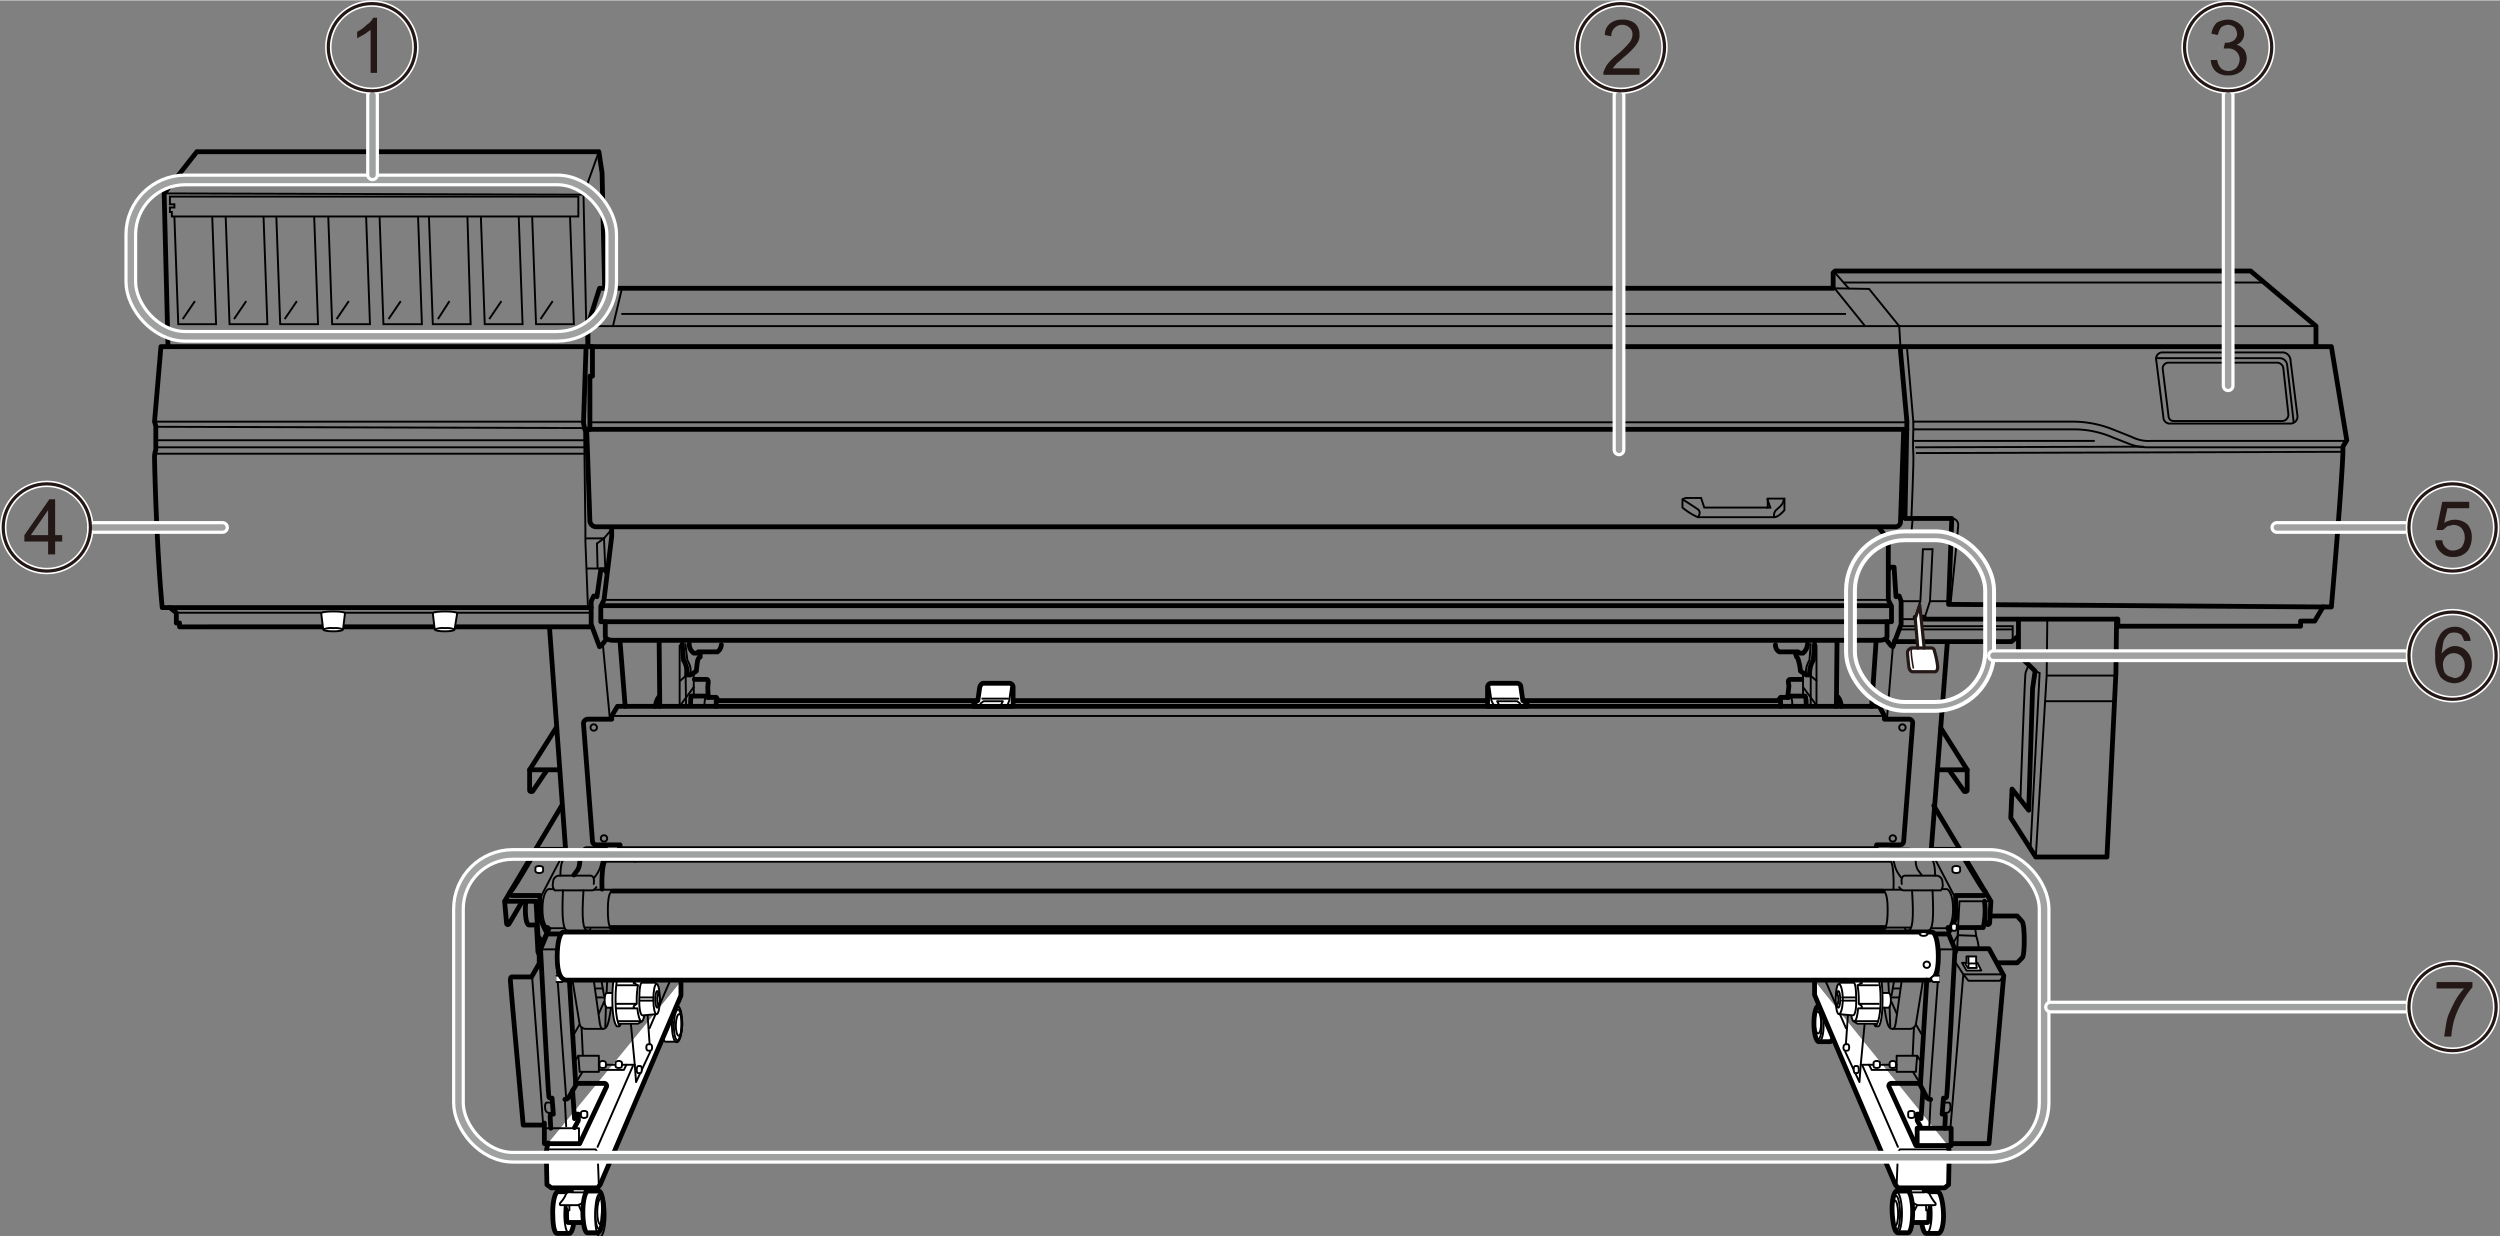<svg id="レイヤー_1" data-name="レイヤー 1" xmlns="http://www.w3.org/2000/svg" width="137.5mm" height="68mm" viewBox="0 0 389.9 192.7"><rect x="0" y="0" width="389.9" height="192.7" fill="#808080" stroke="none"/><defs><style>.cls-1,.cls-10,.cls-2,.cls-6{fill:#fff;}.cls-1,.cls-2,.cls-3,.cls-4,.cls-5,.cls-6{stroke:#000;}.cls-1,.cls-10,.cls-11,.cls-13,.cls-2,.cls-3,.cls-4,.cls-9{stroke-linecap:round;stroke-linejoin:round;}.cls-1,.cls-3,.cls-5,.cls-6{stroke-width:0.3px;}.cls-12,.cls-2,.cls-4{stroke-width:0.75px;}.cls-11,.cls-12,.cls-13,.cls-14,.cls-16,.cls-3,.cls-4,.cls-5,.cls-7,.cls-8,.cls-9{fill:none;}.cls-12,.cls-14,.cls-16,.cls-5,.cls-6,.cls-7,.cls-8{stroke-miterlimit:10;}.cls-13,.cls-14,.cls-7{stroke:#fff;}.cls-13,.cls-7{stroke-width:2px;}.cls-12,.cls-8,.cls-9{stroke:#9fa0a0;}.cls-10,.cls-11,.cls-16{stroke:#231815;}.cls-10,.cls-16{stroke-width:0.5px;}.cls-11{stroke-width:0.25px;}.cls-15{fill:#231815;}</style></defs><polygon class="cls-1" points="306 150.1 306.7 151.3 309 151.3 308.4 150.1 306 150.1"/><path class="cls-2" d="M88.9,185.8H87c-.4,0-.8,1.4-.8,3.2s.2,3.3.7,3.3h1.9c.4,0,.8-1.4.8-3.2S89.3,185.8,88.9,185.8Z"/><ellipse class="cls-3" cx="88.8" cy="189" rx="3.2" ry="0.8" transform="translate(-101.7 274.6) rotate(-89)"/><path class="cls-2" d="M89.1,184.9V186a17,17,0,0,0-.7,2.3,14,14,0,0,0,0,2.1l.2.2h2.8v-5.7"/><polyline class="cls-1" points="88.2 187.5 88.5 188.7 88.8 188.7 88.8 187.3"/><polyline class="cls-1" points="90.1 187.5 90.6 188.7 91.1 188.7 91.4 187.1"/><path class="cls-1" d="M88.3,186.1a4.1,4.1,0,0,1-.8,1.3c-.3.3-.2.5,0,.5H90c.2,0,.9-.3,1-.6l.5-1s.1-.5-.3-.4H89.1A.8.8,0,0,0,88.3,186.1Z"/><path class="cls-2" d="M93.4,185.7H91.7c-.4,0-.8,1.4-.8,3.2s.3,3.3.7,3.3h1.6c.5,0,.8-1.4.9-3.2S93.8,185.7,93.4,185.7Z"/><ellipse class="cls-3" cx="93.4" cy="189" rx="2.7" ry="0.6" transform="translate(-97 279.3) rotate(-89.1)"/><ellipse class="cls-3" cx="93.3" cy="188.9" rx="3.2" ry="0.8" transform="matrix(0.02, -1, 1, 0.02, -97.13, 279.16)"/><ellipse class="cls-3" cx="93.6" cy="189" rx="2" ry="0.5" transform="translate(-96.8 279.5) rotate(-89.1)"/><path class="cls-1" d="M105.6,156.8H104c-.4-.1-.8,1.2-.8,2.8s.2,2.8.6,2.8h1.7c.4.1.8-1.2.8-2.8S106.1,156.9,105.6,156.8Z"/><ellipse class="cls-3" cx="105.7" cy="159.7" rx="2.4" ry="0.6" transform="translate(-56 262.4) rotate(-88.9)"/><ellipse class="cls-3" cx="105.6" cy="159.7" rx="2.8" ry="0.8" transform="translate(-56.1 262.2) rotate(-88.9)"/><ellipse class="cls-3" cx="105.9" cy="159.7" rx="1.7" ry="0.5" transform="translate(-55.8 262.6) rotate(-88.9)"/><path class="cls-2" d="M85.5,178.2a7.8,7.8,0,0,0-.3,1.4c0,.3.1,5.1.1,5.1l.7.5h7.2l.4-.5,12.6-29.5v-2.2"/><line class="cls-3" x1="104.5" y1="152.9" x2="101.3" y2="160.3"/><path class="cls-1" d="M96.5,154.8H94.6s-.3.1-.3,1.1.3,1.2.3,1.2h1.7"/><path class="cls-1" d="M96.6,159.6h2.9l.5-.3c.4,0,.7-1.6.7-3.4s-.3-3.5-.7-3.5l-.2-.3-3.1-.2v-.2H96s-.5.6-.5,4.2.7,4.1.7,4.1h.4l.2-.3Z"/><path class="cls-1" d="M102.4,158.1c.3,0,.5-1,.5-2.3s-.2-2.4-.5-2.4l-.2-.2h-2.1c-.2,0-.4.7-.4,2.9s.5,2.2.5,2.2Z"/><path class="cls-3" d="M102.4,158.1c-.3,0-.5-1-.5-2.3s.2-2.4.5-2.4"/><ellipse class="cls-3" cx="102.5" cy="155.8" rx="0.3" ry="1.3"/><path class="cls-3" d="M99.3,156.4v-.6a13.8,13.8,0,0,1,.2-2.2"/><ellipse class="cls-1" cx="102.7" cy="155.8" rx="0.2" ry="0.9"/><line class="cls-3" x1="101.9" y1="156" x2="99.8" y2="156"/><line class="cls-3" x1="101.9" y1="155.5" x2="99.8" y2="155.5"/><path class="cls-3" d="M96.2,152.9h3.4c.1-.5.3-.8.4-.8"/><path class="cls-3" d="M96.1,157.2h3.3c.1,1.1.4,2,.6,2"/><line class="cls-3" x1="96.3" y1="153.6" x2="99.4" y2="153.6"/><path class="cls-3" d="M99.1,153c-.5.2-.2.4-.1.3l.4.3"/><path class="cls-3" d="M96.2,156.5h3.1l-.4.3s-.2.2,0,.3"/><path class="cls-3" d="M96.6,151.6s-.6.9-.6,4.2.6,4.1.6,4.1"/><line class="cls-3" x1="96.6" y1="152.2" x2="99.9" y2="152.3"/><line class="cls-3" x1="96.5" y1="159.2" x2="99.9" y2="159.2"/><path class="cls-3" d="M89.3,152.9l1.1,6.8a1,1,0,0,0,.9.7H94c.7,0,.9-.7,1.3-3.3"/><path class="cls-3" d="M92.6,152.8l.9,6.4s.1,1.2.5,1.2"/><line class="cls-3" x1="93.8" y1="152.9" x2="94.2" y2="155.2"/><line class="cls-3" x1="94.6" y1="154.8" x2="94.7" y2="152.9"/><line class="cls-3" x1="92.9" y1="154.1" x2="94" y2="154.1"/><line class="cls-3" x1="93.1" y1="155.5" x2="94.2" y2="155.5"/><line class="cls-3" x1="94.5" y1="156.9" x2="94.4" y2="160.1"/><line class="cls-3" x1="94.2" y1="156.2" x2="93.4" y2="158"/><path class="cls-1" d="M84.7,135.3c0-.2-.3-.3-.6-.3s-.6.1-.6.3v.5c0,.1.2.3.6.3s.6-.2.6-.3Z"/><path class="cls-1" d="M91.6,173.5c0-.2-.2-.3-.5-.3s-.5.1-.5.3v.5c0,.2.3.3.5.3s.5-.1.5-.3Z"/><line class="cls-4" x1="85.7" y1="97.8" x2="88.3" y2="133.7"/><path class="cls-4" d="M86.7,113.5,82.6,120v3.2c0,.2.3.3.5.1l2.1-3.1"/><line class="cls-4" x1="82.6" y1="120" x2="87.1" y2="120"/><line class="cls-3" x1="94" y1="100.2" x2="95.1" y2="111.9"/><line class="cls-4" x1="96.7" y1="100" x2="97.5" y2="110.1"/><line class="cls-4" x1="102.8" y1="100" x2="102.9" y2="110.1"/><path class="cls-4" d="M102.8,108.6s-.4.3-.6,1.5"/><line class="cls-3" x1="106" y1="100.6" x2="106" y2="110.1"/><path class="cls-3" d="M106.9,100.4l.3,2.5a3.6,3.6,0,0,1,.5,1.3v1"/><path class="cls-4" d="M106.4,100.4l.2,2.5a3.6,3.6,0,0,1,.5,1.3,2.7,2.7,0,0,1,0,1h.6l.9-.6s.1-1.1.2-1.6.4-.6.4-.6v-.6"/><path class="cls-4" d="M112.5,100.5a1.5,1.5,0,0,1-.6,1.1h-3l-.2.2h-.5a1.7,1.7,0,0,1-.7-1.4"/><line class="cls-3" x1="108.2" y1="104.8" x2="108.2" y2="108.4"/><path class="cls-4" d="M111.9,109.1a.7.7,0,0,0-.2-.4h-1.4l-.2-.2h-2.3s-.1,0-.1,1.5"/><path class="cls-3" d="M110.1,108.5a3.5,3.5,0,0,0-.2,1.6"/><line class="cls-3" x1="106.1" y1="106.1" x2="107.1" y2="105.2"/><line class="cls-3" x1="108.2" y1="107.1" x2="106.2" y2="109.8"/><line class="cls-3" x1="106.9" y1="103.5" x2="107" y2="110"/><polyline class="cls-4" points="152.4 109.2 111.7 109.2 111.7 110.1"/><line class="cls-4" x1="231.8" y1="109.2" x2="158.1" y2="109.2"/><path class="cls-4" d="M108.3,105.9h1.9c.4,0,.2.8.2,1a9.2,9.2,0,0,0,.1,1.8"/><line class="cls-3" x1="95.4" y1="111.6" x2="293.9" y2="111.6"/><circle class="cls-3" cx="92.6" cy="113.4" r="0.5"/><circle class="cls-3" cx="94.2" cy="130.7" r="0.5"/><path class="cls-4" d="M87.6,125.6l-8.9,14.9.3,3.4c0,.3.3.3.4.1l2-3.4"/><polyline class="cls-4" points="78.8 140.5 83.6 140.5 83.9 145.9 84.6 147 85.6 144.8"/><path class="cls-4" d="M82,140.6c-.2,2.1.1,3.6.5,3.6h1.2"/><path class="cls-3" d="M93,138.3c-.4.6-.7.5-.7.5H86.5a1.5,1.5,0,0,1-.3-.7,7.8,7.8,0,0,1,.1-.9,1,1,0,0,1,.9-.7H92c.6,0,.7.5.6,1.3"/><path class="cls-4" d="M89.5,136.4l.6-.8a2.9,2.9,0,0,0,.3-1c0-.5.4-2.3,1.1-2.3h2.9a.5.5,0,0,1,.3.5,1.5,1.5,0,0,1-.2,1,4.3,4.3,0,0,0-.5,1.6,18.8,18.8,0,0,0-.1,3.2"/><path class="cls-3" d="M92.7,136.8a6,6,0,0,0,.8-1.3c.2-.4.5-2,.7-2.5"/><path class="cls-3" d="M90.4,133.9H87.9s-.5.5-.5,2.6"/><path class="cls-4" d="M85.4,144.6l-.3.5-.9-1.9v-3.6H79.8a.4.4,0,0,1-.1-.7c.4-.3,3.7-6,3.7-6a1.7,1.7,0,0,1,1-.5H88"/><line class="cls-3" x1="88" y1="132.8" x2="84.5" y2="139.5"/><path class="cls-3" d="M87.8,138.8c-.2,4.5,0,6.3.8,6.3h3.3l.2-.3"/><path class="cls-3" d="M91,138.8c-.3,4.5-.1,6.3.7,6.3"/><path class="cls-3" d="M88,144.7H85.6c-.3,0-1-.7-1-3s.7-3.1,1-3.1h.7"/><path class="cls-3" d="M92.6,138.7h2.6c.3,0,.3.2.3.2s-.7-.1-.7,2.9.5,2.8.5,2.8h-4"/><line class="cls-4" x1="95.5" y1="138.9" x2="293.7" y2="138.9"/><polyline class="cls-4" points="95.3 144.6 226 144.6 226.3 144.6 293.9 144.6"/><line class="cls-4" x1="94.5" y1="134.1" x2="294.7" y2="134.1"/><line class="cls-4" x1="99.1" y1="132.4" x2="99.1" y2="134.1"/><line class="cls-3" x1="96.4" y1="131.7" x2="96.4" y2="134.1"/><polyline class="cls-1" points="86.8 152.1 87.6 152.1 88 152.4 88 152.8 87.7 153.1 86.8 153.1"/><ellipse class="cls-1" cx="89.3" cy="145.6" rx="0.6" ry="0.3"/><circle class="cls-1" cx="88.7" cy="150.4" r="0.5"/><path class="cls-4" d="M83.7,144.7l.2,3.7.2.5v1.3l-1.2,2.1h-3s-.3-.1-.3.5,2,22.6,2,22.6h3.1l.2-.3v3.2h5.5l4.2-8.9a.4.4,0,0,0-.3-.5H89.8"/><polyline class="cls-3" points="84.9 175.9 90.3 175.9 90.3 178.3"/><line class="cls-3" x1="83" y1="152.4" x2="84.7" y2="175.2"/><path class="cls-4" d="M85.9,175.9s-.1-1.5-.1-1.9.5-.3.5-.3l-.2-2.5s-.4.1-.5-.2-1.3-23-1.3-23l1-2.4h2.1"/><line class="cls-3" x1="86.7" y1="148.1" x2="86.9" y2="151.8"/><line class="cls-3" x1="87" y1="153.3" x2="88.3" y2="171.2"/><path class="cls-4" d="M88.1,171.4a.8.8,0,0,0,.6-.3l1.1-1.9-1-16.4"/><line class="cls-4" x1="89.3" y1="170" x2="89.6" y2="174.4"/><polyline class="cls-4" points="89.7 173.7 90.2 173.7 90.2 174.7 89.6 175.8"/><line class="cls-3" x1="88.1" y1="171.6" x2="88.3" y2="175.6"/><line class="cls-3" x1="84.3" y1="148" x2="86.7" y2="148"/><path class="cls-3" d="M86,171.9h-.7s-.3-.1-.3.7.5.9.5.9h.7"/><path class="cls-3" d="M93.4,167.1v-2.5H90.2l.2,2.5Z"/><line class="cls-3" x1="90.4" y1="159.7" x2="89.3" y2="161.6"/><line class="cls-3" x1="90.2" y1="164.6" x2="89.6" y2="165.5"/><line class="cls-3" x1="90.8" y1="167.2" x2="89.8" y2="168.8"/><polyline class="cls-3" points="93.5 166.8 97.3 166.8 97.7 166 99 166 99.2 168.7 101.4 164 101 158.3"/><line class="cls-3" x1="99" y1="166" x2="98.4" y2="159.7"/><line class="cls-3" x1="97.7" y1="166" x2="93.4" y2="166"/><line class="cls-3" x1="90.9" y1="164.5" x2="90.7" y2="160.2"/><path class="cls-1" d="M94.5,165.7c0-.1-.2-.3-.5-.3s-.5.2-.5.3v.5c0,.2.2.3.5.3s.5-.1.5-.3Z"/><path class="cls-1" d="M97,165.7c0-.2-.3-.3-.5-.3s-.5.1-.5.3v.5c0,.2.2.3.5.3s.5-.1.5-.3Z"/><path class="cls-1" d="M99.9,167.3c.1,0,.2-.3.2-.6s-.1-.5-.2-.5h-.4c-.1,0-.2.3-.2.6s.1.5.2.5Z"/><path class="cls-1" d="M101.4,163.8c.2,0,.3-.2.3-.5s-.1-.5-.3-.5h-.3c-.2,0-.3.2-.3.5s.1.5.3.5Z"/><line class="cls-3" x1="98.7" y1="166.2" x2="93.2" y2="178.8"/><polyline class="cls-3" points="85.3 179.2 92.9 179.2 93.2 179.7 93.4 184.8"/><path class="cls-2" d="M300.3,185.8h1.9c.4,0,.8,1.4.9,3.2s-.3,3.3-.8,3.3h-1.9c-.4,0-.8-1.4-.8-3.2S299.9,185.8,300.3,185.8Z"/><ellipse class="cls-3" cx="300.4" cy="189" rx="0.8" ry="3.2" transform="translate(-3.2 5.3) rotate(-1)"/><path class="cls-2" d="M300.1,184.9V186a17,17,0,0,1,.7,2.3,14,14,0,0,1,0,2.1l-.2.2h-2.8v-5.7"/><polyline class="cls-1" points="301 187.5 300.7 188.7 300.4 188.7 300.4 187.3"/><polyline class="cls-1" points="299.2 187.5 298.6 188.7 298.2 188.7 297.8 187.1"/><path class="cls-1" d="M300.9,186.1a7.6,7.6,0,0,0,.8,1.3c.3.3.2.5,0,.5h-2.5c-.2,0-.9-.3-1-.6l-.5-1s-.1-.5.4-.4h2A.8.8,0,0,1,300.9,186.1Z"/><path class="cls-2" d="M295.8,185.7h1.7c.4,0,.8,1.4.8,3.2s-.3,3.3-.7,3.3H296c-.5,0-.8-1.4-.9-3.2S295.4,185.7,295.8,185.7Z"/><ellipse class="cls-3" cx="295.8" cy="189" rx="0.6" ry="2.7" transform="translate(-3 4.8) rotate(-0.9)"/><ellipse class="cls-3" cx="295.9" cy="188.9" rx="0.8" ry="3.2" transform="translate(-3 4.8) rotate(-0.9)"/><ellipse class="cls-3" cx="295.6" cy="189" rx="0.5" ry="2" transform="translate(-3 4.8) rotate(-0.9)"/><path class="cls-2" d="M283.6,156.8h1.6c.5-.1.8,1.2.9,2.8s-.3,2.8-.7,2.8h-1.7c-.4.1-.8-1.2-.8-2.8S283.2,156.9,283.6,156.8Z"/><ellipse class="cls-3" cx="283.5" cy="159.7" rx="0.6" ry="2.4" transform="translate(-3 5.4) rotate(-1.1)"/><ellipse class="cls-3" cx="283.6" cy="159.7" rx="0.8" ry="2.8" transform="translate(-3 5.4) rotate(-1.1)"/><ellipse class="cls-3" cx="283.3" cy="159.7" rx="0.5" ry="1.7" transform="matrix(1, -0.02, 0.02, 1, -2.97, 5.38)"/><path class="cls-2" d="M303.8,178.6a4.1,4.1,0,0,1,.2,1c0,.3-.1,5.1-.1,5.1l-.6.5H296l-.4-.5L283,155.1v-2.2"/><line class="cls-3" x1="284.7" y1="152.9" x2="287.9" y2="160.3"/><path class="cls-1" d="M292.7,154.8h1.9s.3.1.3,1.1-.3,1.2-.3,1.2h-1.7"/><path class="cls-1" d="M292.6,159.6h-2.9l-.5-.3c-.4,0-.7-1.6-.7-3.4s.3-3.5.7-3.5l.2-.3,3.1-.2v-.2h.6s.5.6.5,4.2-.6,4.1-.6,4.1h-.5l-.2-.3Z"/><path class="cls-1" d="M286.8,158.1c-.3,0-.5-1-.5-2.3s.2-2.4.5-2.4l.2-.2h2.1c.2,0,.4.7.4,2.9s-.5,2.2-.5,2.2Z"/><path class="cls-3" d="M286.8,158.1c.3,0,.6-1,.6-2.3s-.3-2.4-.6-2.4"/><ellipse class="cls-3" cx="286.7" cy="155.8" rx="0.3" ry="1.3"/><path class="cls-3" d="M289.9,156.4v-.6a13.8,13.8,0,0,0-.2-2.2"/><ellipse class="cls-1" cx="286.5" cy="155.8" rx="0.2" ry="0.9"/><line class="cls-3" x1="287.3" y1="156" x2="289.4" y2="156"/><line class="cls-3" x1="287.3" y1="155.5" x2="289.4" y2="155.5"/><path class="cls-3" d="M293,152.9h-3.4c-.1-.5-.3-.8-.4-.8"/><path class="cls-3" d="M293.1,157.2h-3.3c-.1,1.1-.3,2-.6,2"/><line class="cls-3" x1="292.9" y1="153.6" x2="289.8" y2="153.6"/><path class="cls-3" d="M290.1,153c.5.2.2.4.1.3l-.4.3"/><path class="cls-3" d="M293,156.5h-3.1l.4.3s.2.2,0,.3"/><path class="cls-3" d="M292.6,151.6s.7.9.7,4.2-.7,4.1-.7,4.1"/><line class="cls-3" x1="292.6" y1="152.2" x2="289.3" y2="152.3"/><line class="cls-3" x1="292.8" y1="159.2" x2="289.3" y2="159.2"/><path class="cls-3" d="M299.9,152.9l-1.1,6.8a1,1,0,0,1-.9.7h-2.7c-.7,0-.9-.7-1.3-3.3"/><path class="cls-3" d="M296.6,152.8l-.9,6.4s-.1,1.2-.5,1.2"/><line class="cls-3" x1="295.4" y1="152.9" x2="295" y2="155.2"/><line class="cls-3" x1="294.6" y1="154.8" x2="294.5" y2="152.9"/><line class="cls-3" x1="296.3" y1="154.1" x2="295.2" y2="154.1"/><line class="cls-3" x1="296.1" y1="155.5" x2="295" y2="155.5"/><line class="cls-3" x1="294.7" y1="156.9" x2="294.8" y2="160.1"/><line class="cls-3" x1="295" y1="156.2" x2="295.8" y2="158"/><path class="cls-1" d="M304.5,135.3c0-.2.3-.3.6-.3s.6.1.6.3v.5c0,.1-.2.3-.6.3s-.6-.2-.6-.3Z"/><path class="cls-1" d="M297.6,173.5c0-.2.2-.3.5-.3s.5.1.5.3v.5c0,.2-.2.3-.5.3s-.5-.1-.5-.3Z"/><line class="cls-4" x1="303.7" y1="100.2" x2="301.1" y2="133.7"/><path class="cls-4" d="M302.7,113.5l4.1,6.5v3.2c0,.2-.4.3-.5.1l-2.2-3.1"/><line class="cls-4" x1="306.8" y1="120" x2="302.2" y2="120"/><line class="cls-3" x1="295.3" y1="99.7" x2="294.3" y2="111.9"/><line class="cls-4" x1="292.6" y1="99.9" x2="291.9" y2="110.1"/><line class="cls-4" x1="286.5" y1="100.1" x2="286.4" y2="110.1"/><path class="cls-4" d="M286.6,108.6s.4.3.6,1.5"/><line class="cls-3" x1="283.3" y1="100.6" x2="283.3" y2="110.1"/><path class="cls-3" d="M282.4,100.4l-.2,2.5a3.6,3.6,0,0,0-.5,1.3,2.7,2.7,0,0,0,0,1"/><path class="cls-4" d="M283,100.4l-.2,2.5a3.6,3.6,0,0,0-.5,1.3,6.7,6.7,0,0,0-.1,1h-.5l-.9-.6a8,8,0,0,0-.3-1.6c-.1-.5-.3-.6-.3-.6l-.2-.6"/><path class="cls-4" d="M276.9,100.5a1.2,1.2,0,0,0,.6,1.1h2.9l.3.2h.5a2,2,0,0,0,.7-1.4"/><line class="cls-3" x1="281.2" y1="104.8" x2="281.2" y2="108.4"/><path class="cls-4" d="M277.4,109.1l.3-.4H279l.3-.2h2.2s.2,0,.2,1.5"/><path class="cls-3" d="M279.3,108.5a3.5,3.5,0,0,1,.2,1.6"/><line class="cls-3" x1="283.3" y1="106.1" x2="282.2" y2="105.2"/><line class="cls-3" x1="281.2" y1="107.1" x2="283.2" y2="109.8"/><line class="cls-3" x1="282.4" y1="103.5" x2="282.4" y2="110"/><polyline class="cls-4" points="237.7 109.2 277.7 109.2 277.7 110.1"/><path class="cls-4" d="M281,105.9h-1.8c-.5,0-.2.8-.2,1s-.2,1.8-.2,1.8"/><path class="cls-4" d="M292.5,132.3l.2-.6h3.6a.6.6,0,0,0,.6-.6l1.4-18.3a.6.6,0,0,0-.6-.7h-3.8v-.5l-.8-1.5H96.3l-.9,1.5v.5H91.7a.7.7,0,0,0-.7.7l1.4,18.3c0,.4.3.6.7.6h3.6v.6Z"/><circle class="cls-3" cx="296.7" cy="113.4" r="0.5"/><circle class="cls-3" cx="295.2" cy="130.7" r="0.5"/><path class="cls-4" d="M301.6,125.6l8.9,14.9-.2,3.4c-.1.3-.4.3-.5.1l-.3-.5"/><polyline class="cls-3" points="310.4 140.5 305.6 140.5 305.3 145.9 304.6 147 303.6 144.8"/><path class="cls-3" d="M296.2,138.3c.4.6.8.5.8.5h5.7a1.5,1.5,0,0,0,.3-.7,7.8,7.8,0,0,0-.1-.9,1,1,0,0,0-.9-.7h-4.8c-.6,0-.7.5-.6,1.3"/><path class="cls-3" d="M299.7,136.4l-.6-.8a2.9,2.9,0,0,1-.3-1c0-.5-.4-2.3-1.1-2.3h-2.9a.5.5,0,0,0-.3.5,1.5,1.5,0,0,0,.2,1,4.3,4.3,0,0,1,.5,1.6,18.8,18.8,0,0,1,.1,3.2"/><path class="cls-3" d="M296.5,136.8a6,6,0,0,1-.8-1.3c-.2-.4-.5-2-.7-2.5"/><path class="cls-3" d="M298.8,133.9h2.5s.5.5.5,2.6"/><path class="cls-4" d="M303.8,144.6l.3.5.9-1.9v-3.6h4.4a.4.4,0,0,0,.1-.7c-.4-.3-3.7-6-3.7-6a1.7,1.7,0,0,0-1-.5h-3.6"/><line class="cls-3" x1="301.2" y1="132.8" x2="304.7" y2="139.5"/><path class="cls-3" d="M301.4,138.8c.2,4.5.1,6.3-.8,6.3h-3.3l-.2-.3"/><path class="cls-3" d="M298.2,138.8c.3,4.5.1,6.3-.7,6.3"/><path class="cls-3" d="M301.2,144.7h2.4c.3,0,1-.7,1-3s-.7-3.1-1-3.1h-.7"/><path class="cls-3" d="M296.6,138.7H294c-.3,0-.3.2-.3.2s.7-.1.7,2.9-.5,2.8-.5,2.8h4"/><line class="cls-3" x1="290.1" y1="132.4" x2="290.1" y2="134.1"/><line class="cls-3" x1="292.8" y1="131.7" x2="292.8" y2="134.1"/><path class="cls-2" d="M88.4,152.8c-.9,0-1.5-1-1.5-3.6s.5-3.9,1-3.9H301.3c.5,0,1,1.4,1,3.9s-.6,3.6-1.5,3.6Z"/><polyline class="cls-1" points="302.4 152.1 301.6 152.1 301.2 152.4 301.2 152.8 301.5 153.1 302.4 153.1"/><ellipse class="cls-1" cx="300" cy="145.6" rx="0.6" ry="0.3"/><circle class="cls-1" cx="300.5" cy="150.4" r="0.5"/><polyline class="cls-3" points="305 148.5 305.2 148.5 305.4 145.1"/><path class="cls-4" d="M299,178.3v-2.4h5.3v2.7h-5.5l-4.2-9.2a.4.4,0,0,1,.3-.5h4.6"/><path class="cls-4" d="M303.3,175.9s.1-1.5.1-1.9-.5-.3-.5-.3l.2-2.5s.4.1.5-.2,1.3-23,1.3-23l-1-2.4h-2.1"/><line class="cls-3" x1="302.5" y1="148.1" x2="302.3" y2="151.8"/><line class="cls-3" x1="302.2" y1="153.3" x2="300.9" y2="171.2"/><path class="cls-4" d="M301.1,171.4a.8.8,0,0,1-.6-.3l-1-1.9,1-16.4"/><line class="cls-4" x1="299.9" y1="170" x2="299.6" y2="174.4"/><polyline class="cls-4" points="299.5 173.7 299 173.7 299 174.7 299.6 175.8"/><line class="cls-3" x1="301.1" y1="171.6" x2="300.9" y2="175.6"/><line class="cls-3" x1="304.9" y1="148" x2="302.5" y2="148"/><path class="cls-3" d="M303.2,171.9h.7s.3-.1.3.7-.5.9-.5.9H303"/><path class="cls-3" d="M295.8,167.1v-2.5H299l-.2,2.5Z"/><line class="cls-3" x1="298.8" y1="159.7" x2="299.9" y2="161.6"/><line class="cls-3" x1="299" y1="164.6" x2="299.6" y2="165.5"/><line class="cls-3" x1="298.4" y1="167.2" x2="299.4" y2="168.8"/><polyline class="cls-3" points="295.7 166.8 291.9 166.8 291.5 166 290.2 166 290 168.7 287.8 164 288.2 158.3"/><line class="cls-3" x1="290.2" y1="166" x2="290.8" y2="159.7"/><line class="cls-3" x1="291.5" y1="166" x2="295.8" y2="166"/><line class="cls-3" x1="298.3" y1="164.5" x2="298.5" y2="160.2"/><path class="cls-1" d="M294.7,165.7c0-.1.2-.3.5-.3s.5.2.5.3v.5c0,.2-.2.3-.5.3s-.5-.1-.5-.3Z"/><path class="cls-1" d="M292.2,165.7c0-.2.3-.3.5-.3s.5.1.5.3v.5c0,.2-.2.3-.5.3s-.5-.1-.5-.3Z"/><path class="cls-1" d="M289.3,167.3c-.1,0-.2-.3-.2-.6s.1-.5.2-.5h.4c.1,0,.2.3.2.6s-.1.5-.2.5Z"/><path class="cls-1" d="M304.6,145.1c-.2,0-.3-.3-.3-.6s.1-.5.3-.5h.3c.2,0,.3.2.3.5s-.1.6-.3.6Z"/><path class="cls-1" d="M287.8,163.8c-.2,0-.3-.2-.3-.5s.2-.5.3-.5h.4c.1,0,.2.2.2.5s-.1.5-.3.5Z"/><line class="cls-3" x1="290.5" y1="166.2" x2="296" y2="178.8"/><polyline class="cls-3" points="303.9 179.2 296.3 179.2 296 179.7 295.8 184.8"/><path class="cls-2" d="M151.8,110.1a1,1,0,0,1,.2-.6l.5-.3.3-2.1c.1-.3.3-.6.6-.6h4a.6.6,0,0,1,.6.6v3Z"/><path class="cls-3" d="M156.2,110.1v-.4l.2-.4h-3l-.4.3a.8.8,0,0,0-.2.5"/><line class="cls-3" x1="153.2" y1="108.9" x2="157.2" y2="108.9"/><polyline class="cls-3" points="157.7 107.1 157.4 109.2 157.1 110"/><path class="cls-2" d="M238.2,110.1a.6.6,0,0,0-.2-.6l-.5-.3-.3-2.1a.6.6,0,0,0-.6-.6h-4a.6.6,0,0,0-.6.6v3Z"/><path class="cls-3" d="M233.9,110.1l-.2-.4-.2-.4h3.1l.4.3a.8.8,0,0,1,.2.5"/><line class="cls-3" x1="236.8" y1="108.9" x2="232.8" y2="108.9"/><polyline class="cls-3" points="232.3 107.1 232.6 109.2 233 110"/><polyline class="cls-4" points="305.2 147.9 310.2 147.9 312.5 152.1 310.2 178.3 304.3 178.3"/><polyline class="cls-3" points="304.9 149.9 306.2 151.9 312.3 151.9"/><polyline class="cls-3" points="304.2 175.7 306.2 151.9 307 152.9 311.9 152.9 312.5 152.1"/><polygon class="cls-1" points="306.5 150.3 306.9 150.9 308.3 150.9 308.2 150.2 308.2 149.1 306.7 149.1 306.7 150.1 306.5 150.3"/><polyline class="cls-3" points="307 149.3 307 150.2 307 150.9"/><line class="cls-3" x1="307" y1="150.2" x2="308" y2="150.2"/><path class="cls-4" d="M305.4,144.6h3.9a11.5,11.5,0,0,0,.2-4.1"/><path class="cls-3" d="M308,144.5c.1.4.2,1.4.2,1.4a8,8,0,0,1,.4,1.9"/><line class="cls-3" x1="308.2" y1="145.9" x2="305.5" y2="145.8"/><path class="cls-4" d="M310.4,142.8h4.2l.8.9s.3.4.3,2.9-.3,2.7-.3,2.7l-.8.8h-3.1"/><path class="cls-4" d="M298.7,96.2h1.4v.3h30.2v1.1h28.5v-.8H361l1.3-2.2h1.3s1.6-18.3,1.8-24.1v-.9l.6-1L363.6,54h-2.4V50.8L351,42.2H286.2l-.3.3v2.4H94.3l-.4-18-.5-3.3H30.7l-5.1,6.5L26.2,54H25.1l-1,11.7.2.7v3.7a3.5,3.5,0,0,0-.2,1.2c0,.7.3,14,1.2,23.4h1.2l1,.8v1.6H28v.6H92.3"/><polyline class="cls-5" points="296.4 54.1 296.2 50.8 291.5 45 285.9 44.9"/><polyline class="cls-4" points="362.4 94.6 303.9 94.2 304.4 80.8 297.1 80.8 297.4 65.7 296.4 54.7 296.4 54.1"/><line class="cls-5" x1="24.2" y1="69.7" x2="91.1" y2="69.7"/><line class="cls-5" x1="24.1" y1="70.7" x2="91.2" y2="70.7"/><line class="cls-4" x1="361.2" y1="54" x2="92.2" y2="54"/><path class="cls-5" d="M297.4,54l1,11.7h25.2a16.9,16.9,0,0,1,5.9,1.2l3,1.2a5.8,5.8,0,0,0,3,.6h30.4"/><path class="cls-5" d="M298.4,65.7v1.2s-.1,2.8,0,3.8-.3,10.1-.3,10.1"/><path class="cls-5" d="M298.5,66.9h25.1a15.4,15.4,0,0,1,6,1.3l2.3.9a8.1,8.1,0,0,0,3.1.6h30.3"/><line class="cls-5" x1="334.4" y1="69.6" x2="298.7" y2="69.7"/><line class="cls-5" x1="298.8" y1="70.6" x2="365.3" y2="70.4"/><path class="cls-5" d="M358.3,64.7l-1.1-8.8a1.3,1.3,0,0,0-1.1-1H337.3a1,1,0,0,0-1,1.3l1.1,8.8a1,1,0,0,0,1.1,1h18.7A1.1,1.1,0,0,0,358.3,64.7Z"/><path class="cls-5" d="M356.9,64.6l-.8-7.3a1,1,0,0,0-1-.8H338.2a.9.9,0,0,0-.9,1l.9,7.3a.8.8,0,0,0,.9.8H356A1,1,0,0,0,356.9,64.6Z"/><path class="cls-5" d="M357.7,65.8v-.2l-1-8.8a1.2,1.2,0,0,0-1.1-1H336.4"/><path class="cls-5" d="M304.5,80.8a1,1,0,0,1,.9,1.1c-.1,1.4-1.2,12.3-1.2,12.3"/><polyline class="cls-5" points="300.1 96.5 301 93.7 301.4 85.6 299.9 85.6 299.5 93.7 298.6 96.5 296.4 96.5"/><polyline class="cls-4" points="314.8 96.6 314.8 102.1 317.4 104.6 317 107.3 316.4 126.3 313.8 123 313.6 127.5 317.5 133.6 328.6 133.6 330 104.8 330.1 96.5"/><polyline class="cls-5" points="319.3 96.5 319.2 105.2 317.5 133.6"/><line class="cls-5" x1="319.2" y1="105.3" x2="329.9" y2="105.3"/><polyline class="cls-5" points="317.4 104.6 318.1 104.9 316.7 131.9"/><path class="cls-5" d="M316.4,103.7a7.3,7.3,0,0,0-.5,1.2c-.1.2-.8,19.7-.8,19.7"/><path class="cls-5" d="M262.4,77.8v1.3a10,10,0,0,0,2.4,1.5h11.9c.7,0,1.6-1.1,1.6-1.1V77.7h-2.6v1.4h-9.9l-.5-1.5h-2.4Z"/><path class="cls-5" d="M262.4,77.8l2.3,1.5c.8.5.1,1.3.1,1.3"/><path class="cls-5" d="M276.7,80.6a1.2,1.2,0,0,1,.4-1.2c.7-.6,1.1-1,1.1-1.7"/><polyline class="cls-5" points="275.5 79.1 276.1 79.1 275.6 77.7"/><line class="cls-5" x1="297.4" y1="65.8" x2="92" y2="65.8"/><line class="cls-5" x1="90.9" y1="65.7" x2="24.1" y2="65.7"/><line class="cls-5" x1="91" y1="66.7" x2="24.4" y2="66.5"/><polyline class="cls-4" points="294.5 88.8 294.8 88.4 295.4 88.4 295.7 93 295.9 92.9 296.2 92.9 296.5 93.7 296.5 97.3 295.2 100.8 294.9 100.6 294.1 99.6"/><line class="cls-5" x1="299.5" y1="93.7" x2="296.5" y2="93.7"/><line class="cls-5" x1="301" y1="93.7" x2="303.8" y2="93.7"/><polyline class="cls-5" points="298.3 80.9 298 84 294.5 84"/><path class="cls-4" d="M95.4,82.2v1.4l-1.2,9.9-.5,1v2.4h.7v2.4s.2.5,1.2.5H293.1c1,0,1.2-.5,1.2-.5V96.9h.7V94.5l-.5-1V84.1L293,82.2"/><polyline class="cls-4" points="94.4 96.9 160 96.9 225.9 96.9 294.3 96.9"/><polyline class="cls-4" points="94.6 89.2 94.4 88.8 93.7 88.8 93.1 93 92.9 92.9 92.6 92.9 92.2 93.7 92.2 97.3 93.5 100.8 93.8 100.6 94.6 99.6"/><polyline class="cls-5" points="94.2 93.5 151.1 93.5 234.8 93.5 294.5 93.5"/><polyline class="cls-4" points="93.9 94.4 150.8 94.4 235.1 94.4 294.9 94.4"/><polyline class="cls-4" points="91.4 54.1 91 65.9 91.2 66.9 297.4 66.9"/><polyline class="cls-5" points="91.1 66.5 91.3 82.7 91.3 84.4 91.7 94.7"/><path class="cls-4" d="M91.5,66.9,92,81.2a1,1,0,0,0,1,.9H295.6a.8.8,0,0,0,.8-.7l.5-14.5"/><polyline class="cls-5" points="91.4 88.6 94.4 88.6 94.7 88.4"/><polyline class="cls-5" points="95.3 82.6 94.2 83.9 91.4 83.9"/><polyline class="cls-5" points="94.4 88.6 94.2 83.9 93.1 84.7 93.2 88.6"/><line class="cls-5" x1="24.3" y1="68.6" x2="91.1" y2="68.6"/><line class="cls-5" x1="318.9" y1="109.3" x2="329.7" y2="109.3"/><polyline class="cls-4" points="94.3 44.9 93.5 44.9 91.7 50.6 91.7 54 92.4 54 92.4 58.6 92 58.6 92 66.9"/><line class="cls-5" x1="298.5" y1="68.7" x2="326.7" y2="68.7"/><line class="cls-5" x1="286.2" y1="42.5" x2="288.4" y2="45"/><line class="cls-5" x1="287.5" y1="44" x2="352.9" y2="44"/><line class="cls-5" x1="361.1" y1="50.8" x2="91.8" y2="50.8"/><line class="cls-5" x1="97" y1="44.9" x2="95.6" y2="50.8"/><line class="cls-5" x1="96.9" y1="48.9" x2="287.9" y2="48.9"/><line class="cls-5" x1="286.2" y1="45" x2="290.8" y2="50.7"/><line class="cls-4" x1="91.5" y1="54" x2="26.2" y2="54"/><polyline class="cls-5" points="93.4 23.6 91 30.3 91.5 54"/><line class="cls-5" x1="25.6" y1="30.1" x2="91" y2="30.3"/><polygon class="cls-5" points="90.2 33.7 26.8 33.7 26.8 33 26.5 33 26.5 32.3 27.2 32.3 27.2 31.8 26.5 31.8 26.5 30.6 90.2 30.6 90.2 33.7"/><polyline class="cls-5" points="27.2 33.8 27.8 50.5 33.7 50.5 33.1 33.7"/><line class="cls-5" x1="30.4" y1="46.9" x2="28.5" y2="49.7"/><polyline class="cls-5" points="35.2 33.8 35.8 50.5 41.7 50.5 41.1 33.7"/><line class="cls-5" x1="38.4" y1="46.9" x2="36.5" y2="49.7"/><polyline class="cls-5" points="43.1 33.8 43.7 50.5 49.6 50.5 49 33.7"/><line class="cls-5" x1="46.3" y1="46.9" x2="44.4" y2="49.7"/><polyline class="cls-5" points="51.2 33.8 51.8 50.5 57.7 50.5 57.1 33.7"/><line class="cls-5" x1="54.4" y1="46.9" x2="52.5" y2="49.7"/><polyline class="cls-5" points="59.2 33.8 59.8 50.5 65.8 50.5 65.2 33.7"/><line class="cls-5" x1="62.5" y1="46.9" x2="60.6" y2="49.7"/><polyline class="cls-5" points="66.9 33.8 67.5 50.5 73.4 50.5 72.9 33.7"/><line class="cls-5" x1="70.1" y1="46.9" x2="68.3" y2="49.7"/><polyline class="cls-5" points="75 33.8 75.6 50.5 81.5 50.5 80.9 33.7"/><line class="cls-5" x1="78.2" y1="46.9" x2="76.3" y2="49.7"/><polyline class="cls-5" points="83 33.8 83.6 50.5 89.5 50.5 88.9 33.7"/><line class="cls-5" x1="86.2" y1="46.9" x2="84.3" y2="49.7"/><line class="cls-4" x1="26.4" y1="94.7" x2="92.2" y2="94.7"/><line class="cls-5" x1="27.4" y1="95.5" x2="92.2" y2="95.5"/><polyline class="cls-5" points="296.4 97.6 313.9 97.6 313.9 98.1 313.9 99.5"/><polyline class="cls-4" points="314.7 99.2 313.7 100 295.5 100"/><line class="cls-5" x1="296.2" y1="98.1" x2="313.8" y2="98.1"/><path class="cls-6" d="M53.5,98.1c0,.2-.7.3-1.5.3s-1.6-.1-1.6-.3l-.3-2.5c0-.2.8-.3,1.9-.3s1.8.1,1.8.3Z"/><path class="cls-5" d="M50.4,98.1a3.5,3.5,0,0,1,1.6-.2,3.2,3.2,0,0,1,1.5.2"/><path class="cls-6" d="M70.9,98.1c0,.2-.7.3-1.5.3s-1.6-.1-1.6-.3l-.3-2.5c0-.2.9-.3,1.9-.3s1.9.1,1.9.3Z"/><path class="cls-5" d="M67.8,98.1a3.5,3.5,0,0,1,1.6-.2,3.2,3.2,0,0,1,1.5.2"/><rect class="cls-7" x="20.4" y="28" width="75" height="24.39" rx="8.5"/><rect class="cls-8" x="20.4" y="28" width="75" height="24.39" rx="8.5"/><rect class="cls-7" x="71.5" y="133.2" width="247.3" height="47.22" rx="8.5"/><rect class="cls-9" x="71.5" y="133.2" width="247.3" height="47.22" rx="8.5"/><path class="cls-10" d="M300.1,101l-.7-6.7-.7,2.1.4,4.6h-1s-.6.2-.6.7.2,2.2.2,2.2.1.8.6.8h3.5s.4,0,.4-.8a13.4,13.4,0,0,0-.5-2.4.5.5,0,0,0-.5-.5Z"/><path class="cls-11" d="M298.2,101a1.5,1.5,0,0,0-.1.9c0,.5.3,2.2.3,2.2"/><line class="cls-10" x1="299.1" y1="101" x2="300.1" y2="101"/><rect class="cls-7" x="288.6" y="83.5" width="21.7" height="26.61" rx="8.5"/><rect class="cls-12" x="288.6" y="83.5" width="21.7" height="26.61" rx="8.5"/><line class="cls-13" x1="252.5" y1="14.8" x2="252.5" y2="70.1"/><line class="cls-13" x1="375.1" y1="157" x2="319.8" y2="157"/><line class="cls-13" x1="58.1" y1="14.8" x2="58.1" y2="27.2"/><line class="cls-13" x1="347.5" y1="14.8" x2="347.5" y2="60.1"/><line class="cls-9" x1="375.1" y1="157" x2="319.8" y2="157"/><line class="cls-13" x1="375.1" y1="102.2" x2="310.9" y2="102.2"/><line class="cls-9" x1="375.1" y1="102.2" x2="310.9" y2="102.2"/><line class="cls-13" x1="375.1" y1="82.2" x2="355.1" y2="82.2"/><line class="cls-9" x1="375.1" y1="82.2" x2="355.1" y2="82.2"/><line class="cls-13" x1="34.7" y1="82.2" x2="14.6" y2="82.2"/><circle class="cls-14" cx="58" cy="7.3" r="6.8"/><path class="cls-15" d="M58.8,11.3h-1V4.6l-1,.7-1.1.6v-1a5.8,5.8,0,0,0,1.5-1.1,2.6,2.6,0,0,0,1-1.1h.6Z"/><line class="cls-9" x1="58.1" y1="14.8" x2="58.1" y2="27.2"/><circle class="cls-16" cx="58" cy="7.3" r="6.8"/><circle class="cls-14" cx="252.8" cy="7.3" r="6.8"/><path class="cls-15" d="M255.7,10.6v1h-5.6a.8.8,0,0,1,.1-.7,3.7,3.7,0,0,1,.7-1.2,9.2,9.2,0,0,1,1.4-1.3,14.6,14.6,0,0,0,1.8-1.8,2,2,0,0,0,.5-1.3,1.3,1.3,0,0,0-.4-1,1.7,1.7,0,0,0-2.4,0,1.7,1.7,0,0,0-.5,1.3l-1-.2a2.2,2.2,0,0,1,.8-1.8A2.9,2.9,0,0,1,253,3a3,3,0,0,1,2,.6,2.3,2.3,0,0,1,.7,1.7,2.2,2.2,0,0,1-.2,1.1,4.6,4.6,0,0,1-.7,1,12.3,12.3,0,0,1-1.6,1.5c-.6.6-1.1.9-1.2,1.1l-.5.6Z"/><circle class="cls-14" cx="347.5" cy="7.3" r="6.8"/><path class="cls-15" d="M344.8,9.3h1a2.3,2.3,0,0,0,.6,1.3,1.8,1.8,0,0,0,2.4-.1,2.1,2.1,0,0,0,.5-1.3,1.7,1.7,0,0,0-1.7-1.7h-.8l.2-.9h.1a2.1,2.1,0,0,0,1.2-.3,1.3,1.3,0,0,0,.6-1.1,1.8,1.8,0,0,0-.4-1,1.8,1.8,0,0,0-1-.4,2.1,2.1,0,0,0-1.1.4,3.3,3.3,0,0,0-.5,1.2l-1-.2a3,3,0,0,1,.8-1.7,3.5,3.5,0,0,1,1.8-.5,2.4,2.4,0,0,1,1.2.3,2.5,2.5,0,0,1,1,.8,2,2,0,0,1,.3,1.1,1.7,1.7,0,0,1-.3,1,1.6,1.6,0,0,1-.9.7,2.5,2.5,0,0,1,1.2.8,2.6,2.6,0,0,1,.4,1.4,2.9,2.9,0,0,1-.8,1.9,3.1,3.1,0,0,1-2.1.7,2.9,2.9,0,0,1-1.9-.6A2.5,2.5,0,0,1,344.8,9.3Z"/><circle class="cls-14" cx="7.3" cy="82.2" r="6.8"/><path class="cls-15" d="M7.5,86.4v-2H3.8v-1l3.9-5.6h.9v5.6H9.7v1H8.6v2Zm0-3V79.5L4.8,83.4Z"/><line class="cls-9" x1="34.7" y1="82.2" x2="14.6" y2="82.2"/><circle class="cls-16" cx="7.3" cy="82.2" r="6.8"/><line class="cls-9" x1="252.5" y1="14.8" x2="252.5" y2="70.1"/><line class="cls-9" x1="347.5" y1="14.8" x2="347.5" y2="60.1"/><circle class="cls-16" cx="252.8" cy="7.3" r="6.8"/><circle class="cls-16" cx="347.5" cy="7.3" r="6.8"/><circle class="cls-14" cx="382.5" cy="82.2" r="6.8"/><path class="cls-15" d="M379.8,84.2h1.1a1.7,1.7,0,0,0,.6,1.2,1.5,1.5,0,0,0,1.1.4,2.1,2.1,0,0,0,1.3-.5,2.5,2.5,0,0,0,.5-1.6,2.2,2.2,0,0,0-.5-1.4,1.9,1.9,0,0,0-1.3-.5l-.9.2-.7.6h-1l.9-4.4h4.2v1h-3.4l-.5,2.3a3,3,0,0,1,3.6.2,2.9,2.9,0,0,1,.7,2,3.7,3.7,0,0,1-.6,2.1,2.8,2.8,0,0,1-2.3,1,2.5,2.5,0,0,1-1.9-.7A2.6,2.6,0,0,1,379.8,84.2Z"/><circle class="cls-16" cx="382.5" cy="82.2" r="6.8"/><circle class="cls-14" cx="382.5" cy="102.2" r="6.8"/><path class="cls-15" d="M385.3,99.9h-1a3.9,3.9,0,0,0-.4-.9,1.5,1.5,0,0,0-1.1-.4,1.5,1.5,0,0,0-.9.2,3.1,3.1,0,0,0-.8,1.1c-.1.5-.2,1.1-.3,2a2.8,2.8,0,0,1,1-.9,2,2,0,0,1,1.1-.3,2.5,2.5,0,0,1,1.8.8,2.8,2.8,0,0,1,.8,2,2.4,2.4,0,0,1-.4,1.5,2.4,2.4,0,0,1-.9,1.1,3.3,3.3,0,0,1-1.4.4,3,3,0,0,1-2.2-1,5.4,5.4,0,0,1-.8-3.2,5.6,5.6,0,0,1,.9-3.6,2.7,2.7,0,0,1,2.2-1,2.1,2.1,0,0,1,1.6.6A2,2,0,0,1,385.3,99.9Zm-4.3,3.7a4.3,4.3,0,0,0,.2,1.1,1.6,1.6,0,0,0,.7.7l.9.3a1.6,1.6,0,0,0,1.1-.5,2.5,2.5,0,0,0,.5-1.5,2,2,0,0,0-.5-1.4,1.7,1.7,0,0,0-2.4,0A1.9,1.9,0,0,0,381,103.6Z"/><circle class="cls-16" cx="382.5" cy="102.2" r="6.8"/><circle class="cls-14" cx="382.5" cy="157" r="6.8"/><path class="cls-15" d="M380,154.1v-1h5.6v.8a15.2,15.2,0,0,0-1.6,2.3,13,13,0,0,0-1.3,3,15,15,0,0,0-.4,2.4h-1.1c.1-.7.2-1.5.4-2.5s.7-1.8,1.1-2.7a10.3,10.3,0,0,1,1.6-2.3Z"/><circle class="cls-16" cx="382.5" cy="157" r="6.8"/></svg>
